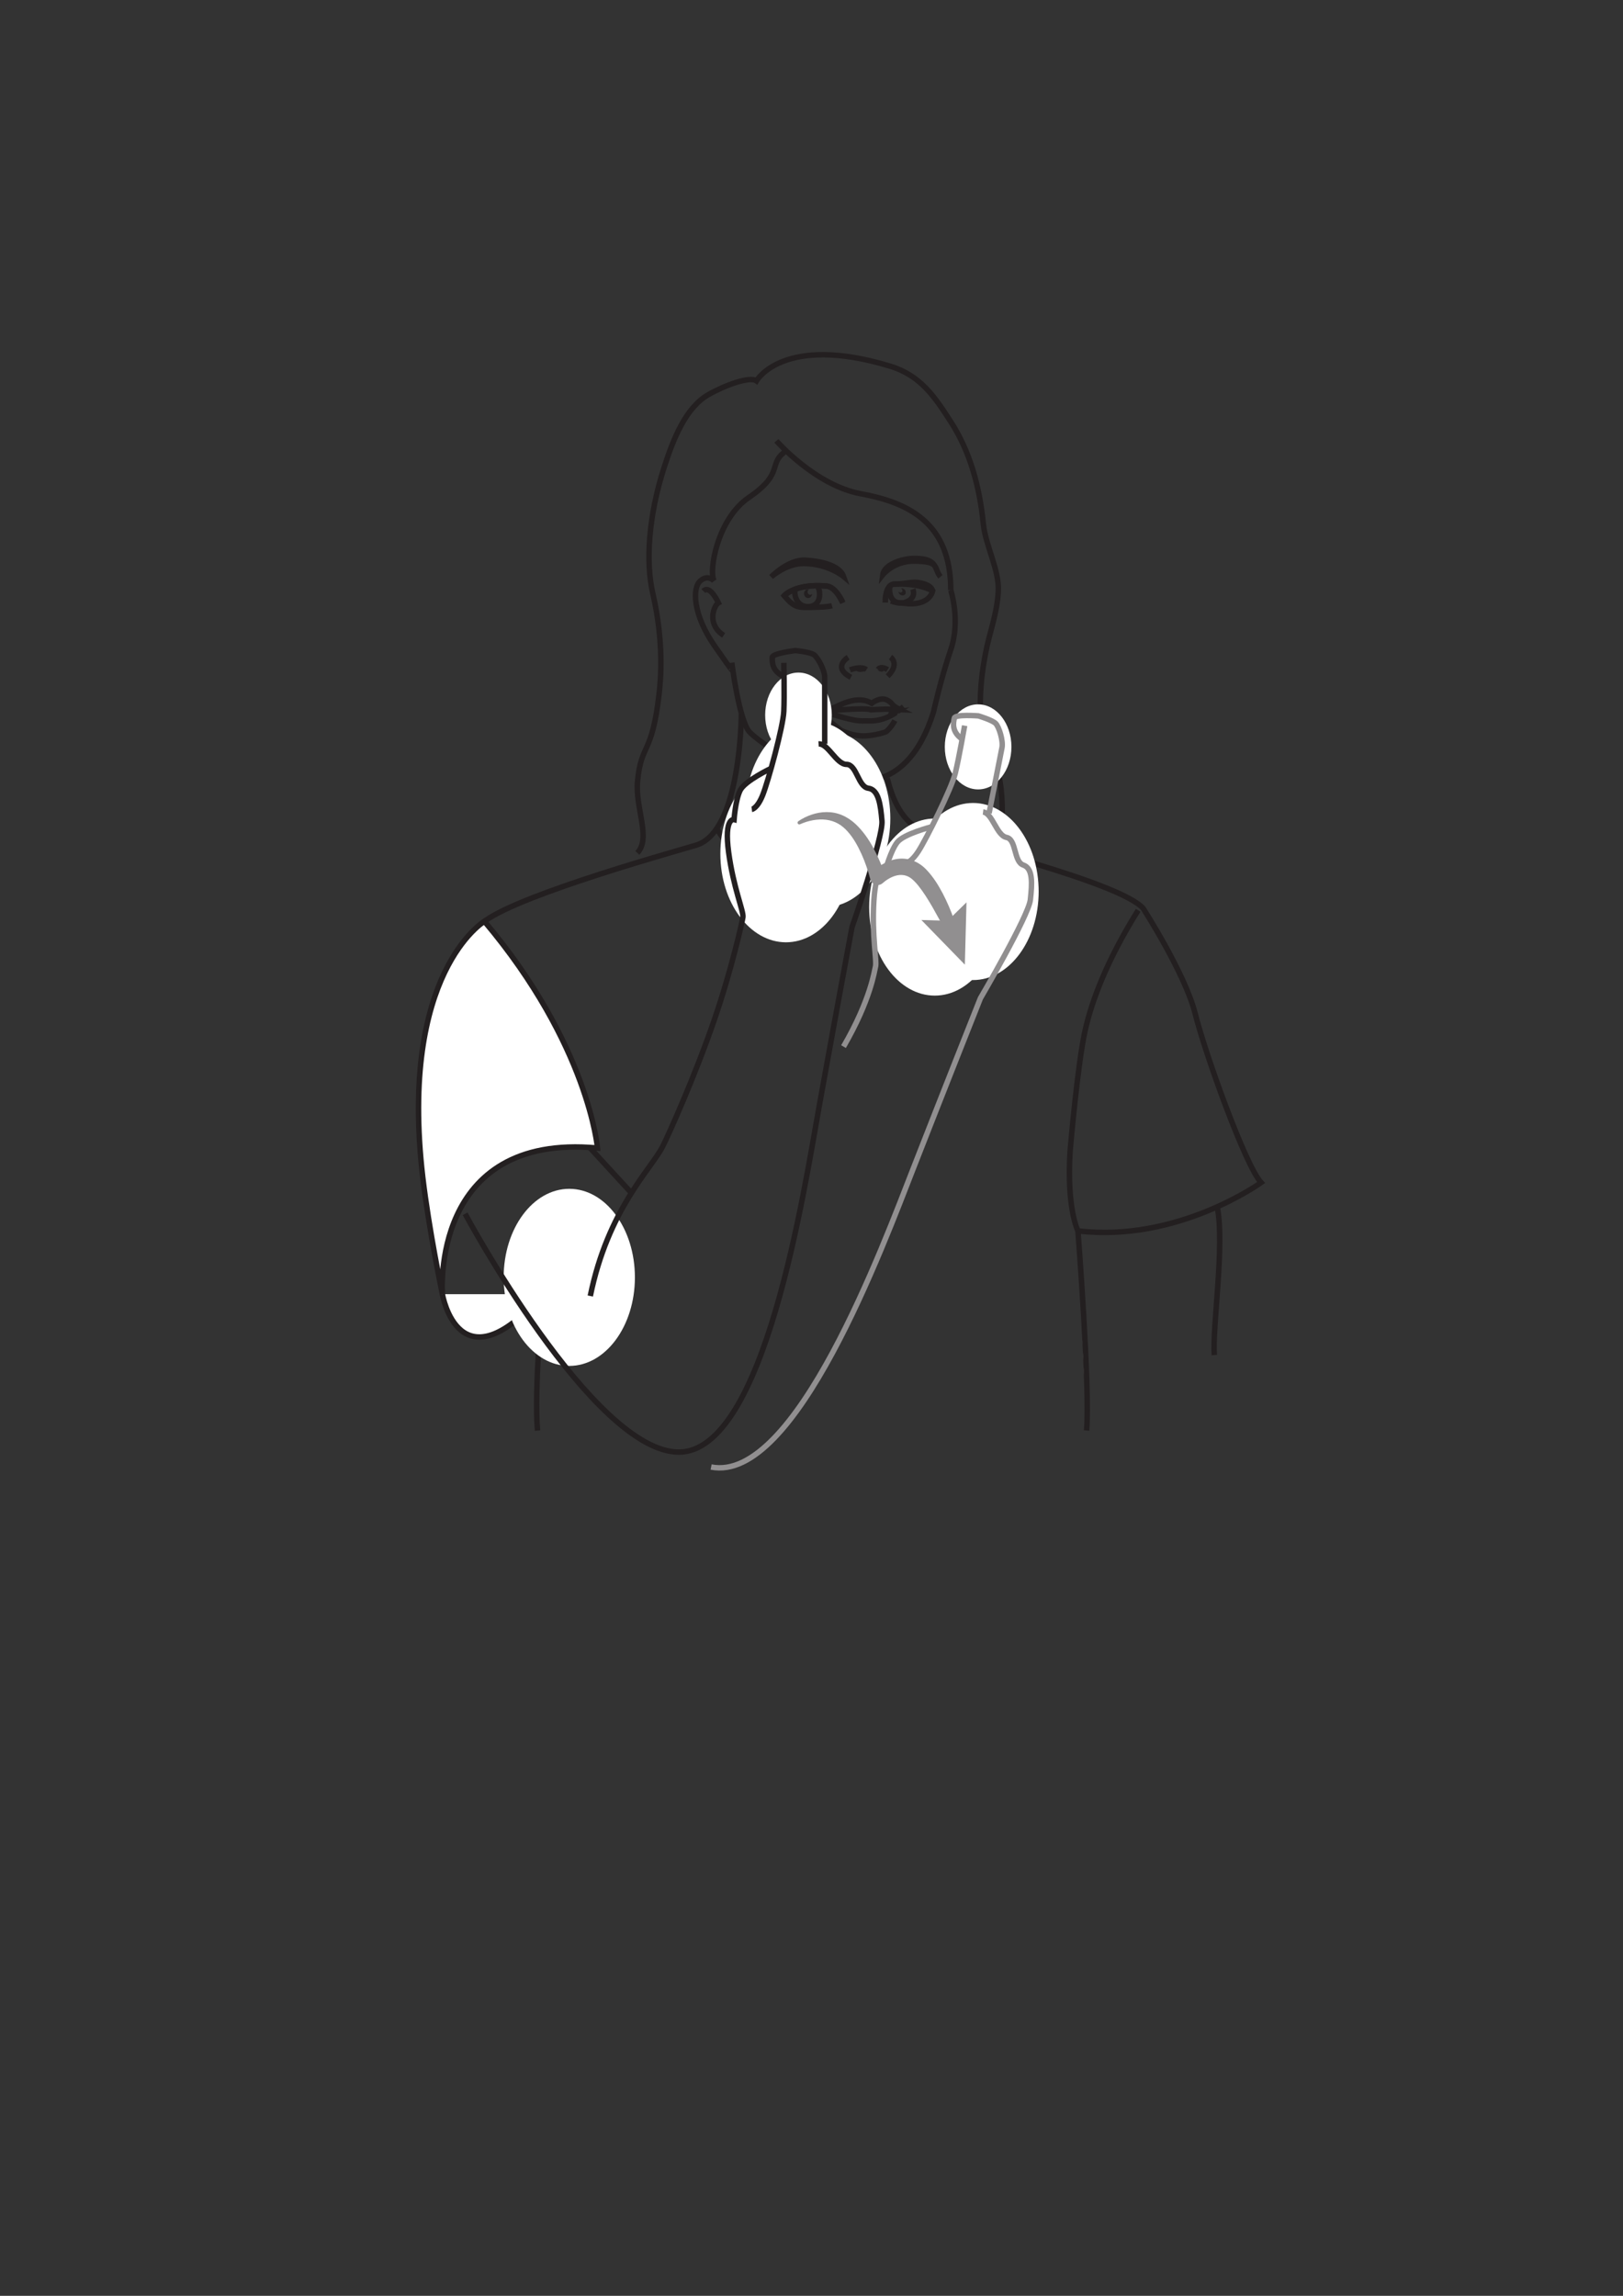 <?xml version="1.0" encoding="UTF-8" standalone="no"?>
<svg
   xmlns:dc="http://purl.org/dc/elements/1.1/"
   xmlns:cc="http://creativecommons.org/ns#"
   xmlns:rdf="http://www.w3.org/1999/02/22-rdf-syntax-ns#"
   xmlns:svg="http://www.w3.org/2000/svg"
   xmlns="http://www.w3.org/2000/svg"
   xmlns:sodipodi="http://sodipodi.sourceforge.net/DTD/sodipodi-0.dtd"
   xmlns:inkscape="http://www.inkscape.org/namespaces/inkscape"
   version="1.1"
   id="svg2"
   xml:space="preserve"
   width="793.7"
   height="1122.52"
   viewBox="0 0 793.7 1122.52"
   sodipodi:docname="careful.ai"><rect x="0" y="0" width="793.7" height="1122.52" fill="#333333" stroke="none"/><defs
     id="defs6"><clipPath
       clipPathUnits="userSpaceOnUse"
       id="clipPath18"><path
         d="M 0,0.062 H 595.269 V 841.89 H 0 Z"
         id="path16" /></clipPath><clipPath
       clipPathUnits="userSpaceOnUse"
       id="clipPath186"><path
         d="M 0,841.89 H 595.275 V 0 H 0 Z"
         id="path184" /></clipPath><clipPath
       clipPathUnits="userSpaceOnUse"
       id="clipPath226"><path
         d="M 0,841.89 H 595.275 V 0 H 0 Z"
         id="path224" /></clipPath><clipPath
       clipPathUnits="userSpaceOnUse"
       id="clipPath270"><path
         d="M 0,841.89 H 595.275 V 0 H 0 Z"
         id="path268" /></clipPath><clipPath
       clipPathUnits="userSpaceOnUse"
       id="clipPath278"><path
         d="m 292.593,544.23 h 61.978 v -55.966 h -61.978 z"
         id="path276" /></clipPath></defs><sodipodi:namedview
     pagecolor="#ffffff"
     bordercolor="#666666"
     borderopacity="1"
     objecttolerance="10"
     gridtolerance="10"
     guidetolerance="10"
     inkscape:pageopacity="0"
     inkscape:pageshadow="2"
     inkscape:window-width="640"
     inkscape:window-height="480"
     id="namedview4" /><g
     id="g10"
     inkscape:groupmode="layer"
     inkscape:label="careful"
     transform="matrix(1.333,0,0,-1.333,0,1122.52)"><g
       id="g12"><g
         id="g14"
         clip-path="url(#clipPath18)"><g
           id="g20"
           transform="translate(338.845,536.974)"><path
             d="m 0,0 c 13.118,-4.145 72.262,-18.643 80.545,-28.076 0,0 15.423,-23.935 19.101,-38.661 3.681,-14.725 18.413,-55.692 24.163,-61.905 0,0 -30.607,-22.087 -67.198,-17.717 0,0 -4.155,8.045 -2.883,29.052 0,0 2.745,32.465 5.625,44.913 2.418,10.47 7.788,25.13 19.353,43.628"
             style="fill:none;stroke:#231f20;stroke-width:2;stroke-linecap:butt;stroke-linejoin:miter;stroke-miterlimit:10;stroke-dasharray:none;stroke-opacity:1"
             id="path22" /></g><g
           id="g24"
           transform="translate(262.905,538.242)"><path
             d="m 0,0 c 0,0 12.803,-22.705 36.603,-22.705 23.803,0 38.385,22.776 38.385,22.776"
             style="fill:none;stroke:#231f20;stroke-width:2;stroke-linecap:butt;stroke-linejoin:miter;stroke-miterlimit:10;stroke-dasharray:none;stroke-opacity:1"
             id="path26" /></g><g
           id="g28"
           transform="translate(395.457,390.614)"><path
             d="M 0,0 C 0,0 4.508,-57.884 3.174,-73.218"
             style="fill:#ffffff;fill-opacity:1;fill-rule:nonzero;stroke:#231f20;stroke-width:2;stroke-linecap:butt;stroke-linejoin:miter;stroke-miterlimit:10;stroke-dasharray:none;stroke-opacity:1"
             id="path30" /></g><g
           id="g32"
           transform="translate(446.613,399.148)"><path
             d="M 0,0 C 2.715,-13.979 -1.894,-43.821 -1.12,-54.086"
             style="fill:none;stroke:#231f20;stroke-width:2;stroke-linecap:butt;stroke-linejoin:miter;stroke-miterlimit:4;stroke-dasharray:none;stroke-opacity:1"
             id="path34" /></g><g
           id="g36"
           transform="translate(304.148,577.705)"><path
             d="m 0,0 4.406,-3.526 c 0,0 4.43,-2.261 8.952,-1.999 4.03,0.234 7.258,1.383 7.258,1.383 0.832,0.304 2.66,2.557 3.528,4.228"
             style="fill:none;stroke:#231f20;stroke-width:2;stroke-linecap:butt;stroke-linejoin:miter;stroke-miterlimit:10;stroke-dasharray:none;stroke-opacity:1"
             id="path38" /></g><g
           id="g40"
           transform="translate(326.706,601.067)"><path
             d="M 0,0 C 0,0 3.574,-2.463 -1.071,-7.01"
             style="fill:none;stroke:#231f20;stroke-width:2;stroke-linecap:butt;stroke-linejoin:miter;stroke-miterlimit:10;stroke-dasharray:none;stroke-opacity:1"
             id="path42" /></g><g
           id="g44"
           transform="translate(311.132,601.017)"><path
             d="M 0,0 C 0,0 -6.008,-3.703 1.036,-7.349"
             style="fill:none;stroke:#231f20;stroke-width:2;stroke-linecap:butt;stroke-linejoin:miter;stroke-miterlimit:10;stroke-dasharray:none;stroke-opacity:1"
             id="path46" /></g><g
           id="g48"
           transform="translate(311.824,596.376)"><path
             d="M 0,0 C 0,0 0.935,0.376 2.13,0.592 3.397,0.824 4.96,0.877 6.015,0.115"
             style="fill:none;stroke:#231f20;stroke-width:2;stroke-linecap:butt;stroke-linejoin:miter;stroke-miterlimit:10;stroke-dasharray:none;stroke-opacity:1"
             id="path50" /></g><g
           id="g52"
           transform="translate(313.679,596.592)"><path
             d="M 0,0 C 0,0 2.35,0.666 4.289,-0.329 4.289,-0.329 1.277,-1.958 0,0"
             style="fill:#231f20;fill-opacity:1;fill-rule:nonzero;stroke:none"
             id="path54" /></g><g
           id="g56"
           transform="translate(325.626,596.473)"><path
             d="M 0,0 C 0,0 -0.555,0.371 -1.258,0.578 -2.005,0.8 -2.922,0.843 -3.529,0.075"
             style="fill:none;stroke:#231f20;stroke-width:2;stroke-linecap:butt;stroke-linejoin:miter;stroke-miterlimit:10;stroke-dasharray:none;stroke-opacity:1"
             id="path58" /></g><g
           id="g60"
           transform="translate(324.534,596.676)"><path
             d="m 0,0 c 0,0 -1.387,0.65 -2.509,-0.357 0,0 1.788,-1.608 2.509,0.357"
             style="fill:#231f20;fill-opacity:1;fill-rule:nonzero;stroke:none"
             id="path62" /></g><g
           id="g64"
           transform="translate(309.178,621.206)"><path
             d="m 0,0 c 0,0 -2.496,5.619 -5.858,5.922 -11.747,1.056 -15.659,-3.513 -15.659,-3.513 4.051,-4.719 4.991,-4.48 12.508,-4.22 0,0 3.326,0.046 5.055,0.523"
             style="fill:none;stroke:#231f20;stroke-width:2;stroke-linecap:butt;stroke-linejoin:miter;stroke-miterlimit:10;stroke-dasharray:none;stroke-opacity:1"
             id="path66" /></g><g
           id="g68"
           transform="translate(309.478,630.642)"><path
             d="m 0,0 c -1.57,4.501 -9.563,5.757 -14.127,5.992 -6.143,0.317 -12.434,-6.141 -12.434,-6.141 0,0 5.516,4.936 11.889,4.912 C -5.627,4.73 0,0 0,0"
             style="fill:#231f20;fill-opacity:1;fill-rule:nonzero;stroke:none"
             id="path70" /></g><g
           id="g72"
           transform="translate(309.478,630.642)"><path
             d="m 0,0 c -1.57,4.501 -9.563,5.757 -14.127,5.992 -6.143,0.317 -12.434,-6.141 -12.434,-6.141 0,0 5.516,4.936 11.889,4.912 C -5.627,4.73 0,0 0,0 Z"
             style="fill:none;stroke:#231f20;stroke-width:2;stroke-linecap:butt;stroke-linejoin:miter;stroke-miterlimit:10;stroke-dasharray:none;stroke-opacity:1"
             id="path74" /></g><g
           id="g76"
           transform="translate(291.772,626.202)"><path
             d="M 0,0 C -0.163,-0.561 -0.228,-1.16 -0.171,-1.78 0.107,-4.65 1.963,-6.815 5.02,-6.613 8,-6.414 9.2,-3.98 8.865,-1.226 8.795,-0.617 8.605,-0.038 8.327,0.49"
             style="fill:none;stroke:#231f20;stroke-width:2;stroke-linecap:butt;stroke-linejoin:miter;stroke-miterlimit:10;stroke-dasharray:none;stroke-opacity:1"
             id="path78" /></g><g
           id="g80"
           transform="translate(297.866,624.204)"><path
             d="m 0,0 c -0.372,-0.385 -0.963,-0.363 -1.325,0.054 -0.36,0.418 -0.344,1.069 0.03,1.452 0.085,0.086 0.183,0.145 0.285,0.19 -0.486,0.158 -1.028,0.049 -1.424,-0.352 -0.6,-0.609 -0.629,-1.644 -0.054,-2.305 0.568,-0.663 1.511,-0.695 2.103,-0.077 0.297,0.309 0.446,0.723 0.45,1.141 C 0.041,0.07 0.029,0.03 0,0"
             style="fill:#231f20;fill-opacity:1;fill-rule:nonzero;stroke:none"
             id="path82" /></g><g
           id="g84"
           transform="translate(287.662,623.444)"><path
             d="m 0,0 c 0,0 3.912,4.781 15.655,3.676 3.366,-0.317 5.862,-6.197 5.862,-6.197"
             style="fill:none;stroke:#231f20;stroke-width:2;stroke-linecap:butt;stroke-linejoin:miter;stroke-miterlimit:10;stroke-dasharray:none;stroke-opacity:1"
             id="path86" /></g><g
           id="g88"
           transform="translate(326.833,621.658)"><path
             d="m 0,0 c 2.44,-0.785 1.496,-0.537 4.902,-0.847 9.396,-1.236 10.409,4.488 10.409,4.488 0,0 -3.98,2.872 -13.87,2.563 -3.359,0.167 -3.509,-6.784 -3.509,-6.784"
             style="fill:none;stroke:#231f20;stroke-width:2;stroke-linecap:butt;stroke-linejoin:miter;stroke-miterlimit:10;stroke-dasharray:none;stroke-opacity:1"
             id="path90" /></g><g
           id="g92"
           transform="translate(323.865,631.277)"><path
             d="m 0,0 c 0.52,3.896 7.26,5.87 10.921,5.978 9.478,0.271 7.781,-3.756 10.226,-6.711 -2.679,3.15 0.309,5.634 -9.571,5.738 C 4.072,5.085 0,0 0,0"
             style="fill:#231f20;fill-opacity:1;fill-rule:nonzero;stroke:none"
             id="path94" /></g><g
           id="g96"
           transform="translate(323.865,631.277)"><path
             d="m 0,0 c 0.52,3.896 7.26,5.87 10.921,5.978 9.478,0.271 7.781,-3.756 10.226,-6.711 -2.679,3.15 0.309,5.634 -9.571,5.738 C 4.072,5.085 0,0 0,0 Z"
             style="fill:none;stroke:#231f20;stroke-width:2;stroke-linecap:butt;stroke-linejoin:miter;stroke-miterlimit:10;stroke-dasharray:none;stroke-opacity:1"
             id="path98" /></g><g
           id="g100"
           transform="translate(334.914,625.983)"><path
             d="m 0,0 c 0.164,-0.479 0.255,-0.979 0.25,-1.483 -0.017,-2.332 -3.028,-3.92 -5.472,-3.513 -2.479,0.413 -3.413,2.719 -3.336,5.115 0.017,0.529 0.137,1.019 0.334,1.449"
             style="fill:none;stroke:#231f20;stroke-width:2;stroke-linecap:butt;stroke-linejoin:miter;stroke-miterlimit:10;stroke-dasharray:none;stroke-opacity:1"
             id="path102" /></g><g
           id="g104"
           transform="translate(331.812,625.885)"><path
             d="m 0,0 c -0.373,0.364 -0.86,0.497 -1.292,0.429 0.087,-0.047 0.174,-0.099 0.249,-0.173 0.362,-0.353 0.41,-0.883 0.107,-1.185 -0.306,-0.304 -0.85,-0.262 -1.215,0.094 -0.03,0.027 -0.041,0.061 -0.067,0.091 0.028,-0.345 0.188,-0.7 0.481,-0.984 0.575,-0.561 1.431,-0.622 1.908,-0.139 C 0.645,-1.39 0.567,-0.555 0,0"
             style="fill:#231f20;fill-opacity:1;fill-rule:nonzero;stroke:none"
             id="path106" /></g><g
           id="g108"
           transform="translate(342.143,625.299)"><path
             d="m 0,0 c 0,0 0,2.48 -5.794,3.192 -1.956,0.24 -4.573,-0.607 -8.074,-0.629 -3.36,0.167 -3.51,-5.734 -3.51,-5.734"
             style="fill:none;stroke:#231f20;stroke-width:2;stroke-linecap:butt;stroke-linejoin:miter;stroke-miterlimit:10;stroke-dasharray:none;stroke-opacity:1"
             id="path110" /></g><g
           id="g112"
           transform="translate(261.976,629.012)"><path
             d="m 0,0 c 0,0 -2.182,2.581 -5.105,-0.017 -2.927,-2.598 -2.702,-12.311 5.231,-23.735 7.935,-11.425 6.208,-8.535 6.208,-8.535"
             style="fill:none;stroke:#231f20;stroke-width:2;stroke-linecap:butt;stroke-linejoin:miter;stroke-miterlimit:10;stroke-dasharray:none;stroke-opacity:1"
             id="path114" /></g><g
           id="g116"
           transform="translate(258.053,625.281)"><path
             d="m 0,0 c 2.395,2.553 5.508,-4.299 5.508,-4.299 0,0 -1.118,-0.603 -1.79,-3.116 -0.672,-2.512 -0.283,-6.271 3.706,-8.82"
             style="fill:none;stroke:#231f20;stroke-width:2;stroke-linecap:butt;stroke-linejoin:miter;stroke-miterlimit:10;stroke-dasharray:none;stroke-opacity:1"
             id="path118" /></g><g
           id="g120"
           transform="translate(301.757,581.149)"><path
             d="m 0,0 c 0,0 15.355,1.594 17.746,0.615 l 5.297,0.237 5.414,-0.204 C 24.57,2.562 26.327,2.733 23.75,4.137 21.172,5.541 18.059,3.003 18.059,3.003 12.832,6.045 6.926,2.646 2.73,0.694 c -3.505,-1.632 -4.918,0.59 -4.918,0.59"
             style="fill:none;stroke:#231f20;stroke-width:2;stroke-linecap:butt;stroke-linejoin:miter;stroke-miterlimit:10;stroke-dasharray:none;stroke-opacity:1"
             id="path122" /></g><g
           id="g124"
           transform="translate(301.782,581.173)"><path
             d="m 0,0 c 13.522,-4.28 13.473,-3.375 16.975,-3.497 5.593,-0.197 9.945,3.037 9.945,3.037"
             style="fill:none;stroke:#231f20;stroke-width:2;stroke-linecap:butt;stroke-linejoin:miter;stroke-miterlimit:10;stroke-dasharray:none;stroke-opacity:1"
             id="path126" /></g><g
           id="g128"
           transform="translate(305.581,581.94)"><path
             d="m 0,0 -0.012,-1.706 -2.051,0.424 z"
             style="fill:none;stroke:#231f20;stroke-width:2;stroke-linecap:butt;stroke-linejoin:miter;stroke-miterlimit:10;stroke-dasharray:none;stroke-opacity:1"
             id="path130" /></g><g
           id="g132"
           transform="translate(326.841,580.111)"><path
             d="M 0,0 0.314,0.756 1.733,0.928 Z"
             style="fill:none;stroke:#231f20;stroke-width:2;stroke-linecap:butt;stroke-linejoin:miter;stroke-miterlimit:10;stroke-dasharray:none;stroke-opacity:1"
             id="path134" /></g><g
           id="g136"
           transform="translate(329.272,581.126)"><path
             d="M 0,0 2.203,1.746"
             style="fill:none;stroke:#231f20;stroke-width:2;stroke-linecap:butt;stroke-linejoin:miter;stroke-miterlimit:10;stroke-dasharray:none;stroke-opacity:1"
             id="path138" /></g><g
           id="g140"
           transform="translate(284.833,680.398)"><path
             d="m 0,0 c 0,0 14.231,-16.333 30.984,-19.414 17.541,-3.224 32.989,-10.725 32.989,-35.347"
             style="fill:none;stroke:#231f20;stroke-width:2;stroke-linecap:butt;stroke-linejoin:miter;stroke-miterlimit:10;stroke-dasharray:none;stroke-opacity:1"
             id="path142" /></g><g
           id="g144"
           transform="translate(288.941,677.047)"><path
             d="m 0,0 c -7.835,-4.893 -0.583,-8.164 -14.21,-17.418 -11.535,-7.834 -14.818,-26.96 -12.756,-30.617"
             style="fill:none;stroke:#231f20;stroke-width:2;stroke-linecap:butt;stroke-linejoin:miter;stroke-miterlimit:10;stroke-dasharray:none;stroke-opacity:1"
             id="path146" /></g><g
           id="g148"
           transform="translate(268.468,599.035)"><path
             d="m 0,0 c 0,0 2.527,-20.279 6.264,-25.137 2.345,-3.051 26.349,-20.753 45.076,-17.928 9.473,1.428 17.744,9.232 22.65,24.933 0,0 2.69,12.204 6.347,22.876 3.657,10.671 0,21.858 0,21.858"
             style="fill:none;stroke:#231f20;stroke-width:2;stroke-linecap:butt;stroke-linejoin:miter;stroke-miterlimit:10;stroke-dasharray:none;stroke-opacity:1"
             id="path150" /></g><g
           id="g152"
           transform="translate(233.811,529.261)"><path
             d="m 0,0 c 5.174,5.376 -0.843,16.444 0.084,26.261 1.348,14.281 5.28,9.121 7.905,32.057 0.62,5.416 1.839,18.896 -2.343,37.023 -2.606,11.3 -1.584,28.11 4.159,45.961 3.466,10.785 8.026,22.124 16.341,26.829 6.305,3.567 15.241,6.732 17.568,5.006 0,0 9.747,17.333 49.069,5.379 11.194,-3.404 16.408,-11.36 22.254,-20.438 6.868,-10.664 10.486,-23.257 11.906,-37.46 0.78,-7.815 5.868,-16.814 5.487,-24.613 -0.41,-8.404 -3.383,-15.574 -4.721,-23.028 -0.363,-2.034 -5.081,-24.416 1.975,-36.629 7.052,-12.213 2.903,-34.17 3.669,-35.35"
             style="fill:none;stroke:#231f20;stroke-width:2;stroke-linecap:butt;stroke-linejoin:miter;stroke-miterlimit:10;stroke-dasharray:none;stroke-opacity:1"
             id="path154" /></g><g
           id="g156"
           transform="translate(325.488,556.644)"><path
             d="M 0,0 C 1.582,-6.205 4.963,-16.997 14.828,-20.012"
             style="fill:none;stroke:#231f20;stroke-width:2;stroke-linecap:butt;stroke-linejoin:miter;stroke-miterlimit:10;stroke-dasharray:none;stroke-opacity:1"
             id="path158" /></g><g
           id="g160"
           transform="translate(175.87,502.513)"><path
             d="M 0,0 C 8.285,9.432 66.282,25.691 79.478,29.571 96.107,34.46 96.107,78.062 96.107,78.062"
             style="fill:none;stroke:#231f20;stroke-width:2;stroke-linecap:butt;stroke-linejoin:miter;stroke-miterlimit:10;stroke-dasharray:none;stroke-opacity:1"
             id="path162" /></g><g
           id="g164"
           transform="translate(199.039,367.396)"><path
             d="M 0,0 C 0,0 -3.172,-35.934 -1.838,-50.04"
             style="fill:#ffffff;fill-opacity:1;fill-rule:nonzero;stroke:#231f20;stroke-width:2;stroke-linecap:butt;stroke-linejoin:miter;stroke-miterlimit:10;stroke-dasharray:none;stroke-opacity:1"
             id="path166" /></g><g
           id="g168"
           transform="translate(177.713,504.15)"><path
             d="m 0,0 c 0,0 -31.415,-18.755 -22.619,-93.824 2.248,-19.191 7.204,-42.931 7.204,-42.931 0,0 -4.667,59.334 56.904,53.612 0,0 -3.22,37.788 -41.489,83.143"
             style="fill:#ffffff;fill-opacity:1;fill-rule:nonzero;stroke:none"
             id="path170" /></g><g
           id="g172"
           transform="translate(177.713,504.15)"><path
             d="m 0,0 c 0,0 -31.415,-18.755 -22.619,-93.824 2.248,-19.191 7.204,-42.931 7.204,-42.931 0,0 -4.667,59.334 56.904,53.612 0,0 -3.22,37.788 -41.489,83.143 z"
             style="fill:none;stroke:#231f20;stroke-width:2;stroke-linecap:butt;stroke-linejoin:miter;stroke-miterlimit:10;stroke-dasharray:none;stroke-opacity:1"
             id="path174" /></g><g
           id="g176"
           transform="translate(162.298,367.396)"><path
             d="M 0,0 C 0,0 6,-35.333 36.741,0"
             style="fill:#ffffff;fill-opacity:1;fill-rule:nonzero;stroke:#231f20;stroke-width:2;stroke-linecap:butt;stroke-linejoin:miter;stroke-miterlimit:10;stroke-dasharray:none;stroke-opacity:1"
             id="path178" /></g></g></g><g
       id="g180"><g
         id="g182"
         clip-path="url(#clipPath186)"><g
           id="g188"
           transform="translate(232.923,373.565)"><path
             d="m 0,0 c 0,-17.937 -10.778,-32.479 -24.073,-32.479 -13.295,0 -24.073,14.542 -24.073,32.479 0,17.938 10.778,32.479 24.073,32.479 C -10.778,32.479 0,17.938 0,0"
             style="fill:#ffffff;fill-opacity:1;fill-rule:nonzero;stroke:none"
             id="path190" /></g><g
           id="g192"
           transform="translate(312.422,528.948)"><path
             d="m 0,0 c 0,-17.937 -10.778,-32.478 -24.073,-32.478 -13.295,0 -24.074,14.541 -24.074,32.478 0,17.937 10.779,32.479 24.074,32.479 C -10.778,32.479 0,17.937 0,0"
             style="fill:#ffffff;fill-opacity:1;fill-rule:nonzero;stroke:none"
             id="path194" /></g><g
           id="g196"
           transform="translate(326.632,541.867)"><path
             d="m 0,0 c 0,-17.937 -10.778,-32.479 -24.073,-32.479 -13.295,0 -24.073,14.542 -24.073,32.479 0,17.937 10.778,32.479 24.073,32.479 C -10.778,32.479 0,17.937 0,0"
             style="fill:#ffffff;fill-opacity:1;fill-rule:nonzero;stroke:none"
             id="path198" /></g><g
           id="g200"
           transform="translate(321.704,545.226)"><path
             d="m 0,0 c 0,-17.937 -10.778,-32.479 -24.073,-32.479 -13.295,0 -24.074,14.542 -24.074,32.479 0,17.937 10.779,32.479 24.074,32.479 C -10.778,32.479 0,17.937 0,0"
             style="fill:#ffffff;fill-opacity:1;fill-rule:nonzero;stroke:none"
             id="path202" /></g><g
           id="g204"
           transform="translate(367.009,509.389)"><path
             d="m 0,0 c 0,-17.937 -10.778,-32.478 -24.073,-32.478 -13.295,0 -24.073,14.541 -24.073,32.478 0,17.937 10.778,32.479 24.073,32.479 C -10.778,32.479 0,17.937 0,0"
             style="fill:#ffffff;fill-opacity:1;fill-rule:nonzero;stroke:none"
             id="path206" /></g><g
           id="g208"
           transform="translate(381.048,515.095)"><path
             d="m 0,0 c 0,-17.938 -10.778,-32.479 -24.073,-32.479 -13.295,0 -24.073,14.541 -24.073,32.479 0,17.937 10.778,32.478 24.073,32.478 C -10.778,32.478 0,17.937 0,0"
             style="fill:#ffffff;fill-opacity:1;fill-rule:nonzero;stroke:none"
             id="path210" /></g><g
           id="g212"
           transform="translate(371.058,568.148)"><path
             d="m 0,0 c 0,-8.617 -5.472,-15.602 -12.221,-15.602 -6.749,0 -12.22,6.985 -12.22,15.602 0,8.617 5.471,15.602 12.22,15.602 C -5.472,15.602 0,8.617 0,0"
             style="fill:#ffffff;fill-opacity:1;fill-rule:nonzero;stroke:none"
             id="path214" /></g><g
           id="g216"
           transform="translate(305.153,579.801)"><path
             d="m 0,0 c 0,-8.617 -5.472,-15.602 -12.221,-15.602 -6.749,0 -12.22,6.985 -12.22,15.602 0,8.617 5.471,15.602 12.22,15.602 C -5.472,15.602 0,8.617 0,0"
             style="fill:#ffffff;fill-opacity:1;fill-rule:nonzero;stroke:none"
             id="path218" /></g></g></g><g
       id="g220"><g
         id="g222"
         clip-path="url(#clipPath226)"><g
           id="g228"
           transform="translate(170.638,396.877)"><path
             d="m 0,0 c 0,0 46.921,-87.401 78.421,-87.401 31.5,0 46,96.5 51.5,127 5.5,30.5 12,65.496 12,65.496 0,0 11.5,33.004 11,39.004 -0.5,6 -1.25,11.5 -5,12 -3.75,0.5 -4.25,8.75 -8,8.75 -3.75,0 -6.75,7.75 -10.25,7.5"
             style="fill:none;stroke:#231f20;stroke-width:2;stroke-linecap:butt;stroke-linejoin:miter;stroke-miterlimit:10;stroke-dasharray:none;stroke-opacity:1"
             id="path230" /></g><g
           id="g232"
           transform="translate(302.559,569.231)"><path
             d="m 0,0 v 24.494 c 0,2.5 -2.5,7.25 -4,8.25 -1.5,1 -6.75,1.5 -6.75,1.5 0,0 -8.5,-1 -8.5,-2.5 0,-1.5 -0.25,-5 4.25,-7"
             style="fill:none;stroke:#231f20;stroke-width:2;stroke-linecap:butt;stroke-linejoin:miter;stroke-miterlimit:10;stroke-dasharray:none;stroke-opacity:1"
             id="path234" /></g><g
           id="g236"
           transform="translate(287.559,598.976)"><path
             d="m 0,0 c 0,0 0.25,-12 0,-17.75 -0.25,-5.75 -5.75,-25.75 -7.75,-30.75 -2,-5 -4,-5.25 -4,-5.25"
             style="fill:none;stroke:#231f20;stroke-width:2;stroke-linecap:butt;stroke-linejoin:miter;stroke-miterlimit:10;stroke-dasharray:none;stroke-opacity:1"
             id="path238" /></g><g
           id="g240"
           transform="translate(282.9,560.27)"><path
             d="m 0,0 c 0,0 -9.592,-4.545 -11.342,-8.045 -1.75,-3.5 -2.25,-10.75 -2.25,-10.75 0,0 -3.75,1 -2,-12 1.75,-13 5.5,-21.5 5.25,-23.75 -0.121,-1.088 -4.021,-18.871 -10.566,-37.891 -7,-20.34 -16.737,-42.095 -18.934,-46.359 -4.25,-8.25 -20,-23 -26.5,-54.75"
             style="fill:none;stroke:#231f20;stroke-width:2;stroke-linecap:butt;stroke-linejoin:miter;stroke-miterlimit:10;stroke-dasharray:none;stroke-opacity:1"
             id="path242" /></g><g
           id="g244"
           transform="translate(260.88,304)"><path
             d="m 0,0 c 30.905,-6.09 63.063,81.114 74.355,109.977 11.292,28.861 24.436,61.94 24.436,61.94 0,0 17.663,30.158 18.333,36.142 0.669,5.983 0.997,11.524 -2.585,12.74 -3.583,1.216 -2.478,9.407 -6.158,10.132 -3.679,0.725 -5.124,8.908 -8.607,9.34"
             style="fill:none;stroke:#918f90;stroke-width:2;stroke-linecap:butt;stroke-linejoin:miter;stroke-miterlimit:10;stroke-dasharray:none;stroke-opacity:1"
             id="path246" /></g><g
           id="g248"
           transform="translate(362.863,543.841)"><path
             d="m 0,0 c 0,0 4.252,21.579 4.735,24.032 0.483,2.453 -1.05,7.597 -2.33,8.868 -1.277,1.271 -6.332,2.776 -6.332,2.776 0,0 -8.533,0.663 -8.823,-0.809 -0.29,-1.472 -1.212,-4.857 2.817,-7.69"
             style="fill:none;stroke:#918f90;stroke-width:2;stroke-linecap:butt;stroke-linejoin:miter;stroke-miterlimit:10;stroke-dasharray:none;stroke-opacity:1"
             id="path250" /></g><g
           id="g252"
           transform="translate(353.896,575.924)"><path
             d="m 0,0 c 0,0 -2.073,-11.822 -3.431,-17.415 -1.356,-5.593 -10.62,-24.152 -13.548,-28.672 -2.929,-4.518 -4.94,-4.377 -4.94,-4.377"
             style="fill:none;stroke:#918f90;stroke-width:2;stroke-linecap:butt;stroke-linejoin:miter;stroke-miterlimit:10;stroke-dasharray:none;stroke-opacity:1"
             id="path254" /></g><g
           id="g256"
           transform="translate(341.843,538.85)"><path
             d="m 0,0 c 0,0 -10.289,-2.605 -12.683,-5.701 -2.393,-3.095 -4.286,-10.112 -4.286,-10.112 0,0 -3.485,1.707 -4.282,-11.387 -0.796,-13.093 1.24,-22.157 0.56,-24.317 -0.33,-1.043 -1.594,-11.737 -11.693,-29.132"
             style="fill:none;stroke:#918f90;stroke-width:2;stroke-linecap:butt;stroke-linejoin:miter;stroke-miterlimit:10;stroke-dasharray:none;stroke-opacity:1"
             id="path258" /></g><g
           id="g260"
           transform="translate(216.559,420.945)"><path
             d="M 0,0 15.089,-16.424"
             style="fill:none;stroke:#231f20;stroke-width:2;stroke-linecap:butt;stroke-linejoin:miter;stroke-miterlimit:10;stroke-dasharray:none;stroke-opacity:1"
             id="path262" /></g></g></g><g
       id="g264"><g
         id="g266"
         clip-path="url(#clipPath270)"><g
           id="g272"><g
             id="g274" /><g
             id="g290"><g
               clip-path="url(#clipPath278)"
               id="g288"><g
                 transform="translate(346.757,500.823)"
                 id="g282"><path
                   d="m 0,0 c -1.51,2.863 -3.078,5.78 -4.682,8.581 -1.622,2.79 -3.328,5.532 -5.207,7.879 -0.934,1.15 -1.968,2.2 -2.886,2.842 -0.943,0.632 -1.996,0.992 -3.104,1.037 -1.106,0.063 -2.326,-0.185 -3.541,-0.714 -0.606,-0.261 -1.209,-0.588 -1.79,-0.963 -0.291,-0.187 -0.575,-0.387 -0.85,-0.595 -0.255,-0.19 -0.579,-0.463 -0.715,-0.586 l -0.143,-0.127 c -1.144,-1.021 -2.897,-0.921 -3.918,0.222 -0.299,0.334 -0.504,0.733 -0.613,1.138 -0.813,3.073 -1.902,6.342 -3.26,9.324 -1.372,2.992 -2.963,5.902 -5.074,8.236 -1.048,1.173 -2.197,2.184 -3.52,2.911 -1.32,0.731 -2.796,1.208 -4.355,1.409 -3.111,0.377 -6.539,-0.286 -9.551,-1.639 l -0.05,-0.022 c -0.323,-0.146 -0.703,-10e-4 -0.848,0.322 -0.13,0.288 -0.03,0.621 0.222,0.793 1.53,1.049 3.136,1.839 4.884,2.424 1.736,0.587 3.593,0.933 5.501,0.935 1.905,0.008 3.866,-0.352 5.675,-1.127 1.82,-0.763 3.458,-1.905 4.863,-3.18 2.789,-2.606 4.9,-5.682 6.633,-8.88 0.866,-1.603 1.645,-3.24 2.356,-4.905 0.718,-1.684 1.345,-3.313 1.903,-5.162 l -4.673,1.233 c 0.457,0.464 0.769,0.734 1.164,1.067 0.378,0.314 0.764,0.612 1.163,0.896 0.798,0.568 1.644,1.082 2.552,1.525 1.804,0.881 3.905,1.5 6.146,1.468 2.236,-0.034 4.477,-0.759 6.321,-1.965 1.858,-1.23 3.106,-2.681 4.262,-4.123 1.141,-1.448 2.121,-2.936 2.999,-4.459 0.884,-1.518 1.699,-3.05 2.424,-4.616 C 1.77,8.055 3.002,4.898 3.99,1.566 4.327,0.427 3.678,-0.769 2.539,-1.107 c -1,-0.296 -2.045,0.169 -2.514,1.058 z"
                   style="fill:#918f90;fill-opacity:1;fill-rule:nonzero;stroke:none"
                   id="path280" /></g><g
                 transform="translate(354.571,511.123)"
                 id="g286"><path
                   d="m 0,0 -6.899,-6.755 -9.653,0.277 15.954,-16.38 z"
                   style="fill:#918f90;fill-opacity:1;fill-rule:nonzero;stroke:none"
                   id="path284" /></g></g></g></g></g></g></g></svg>
